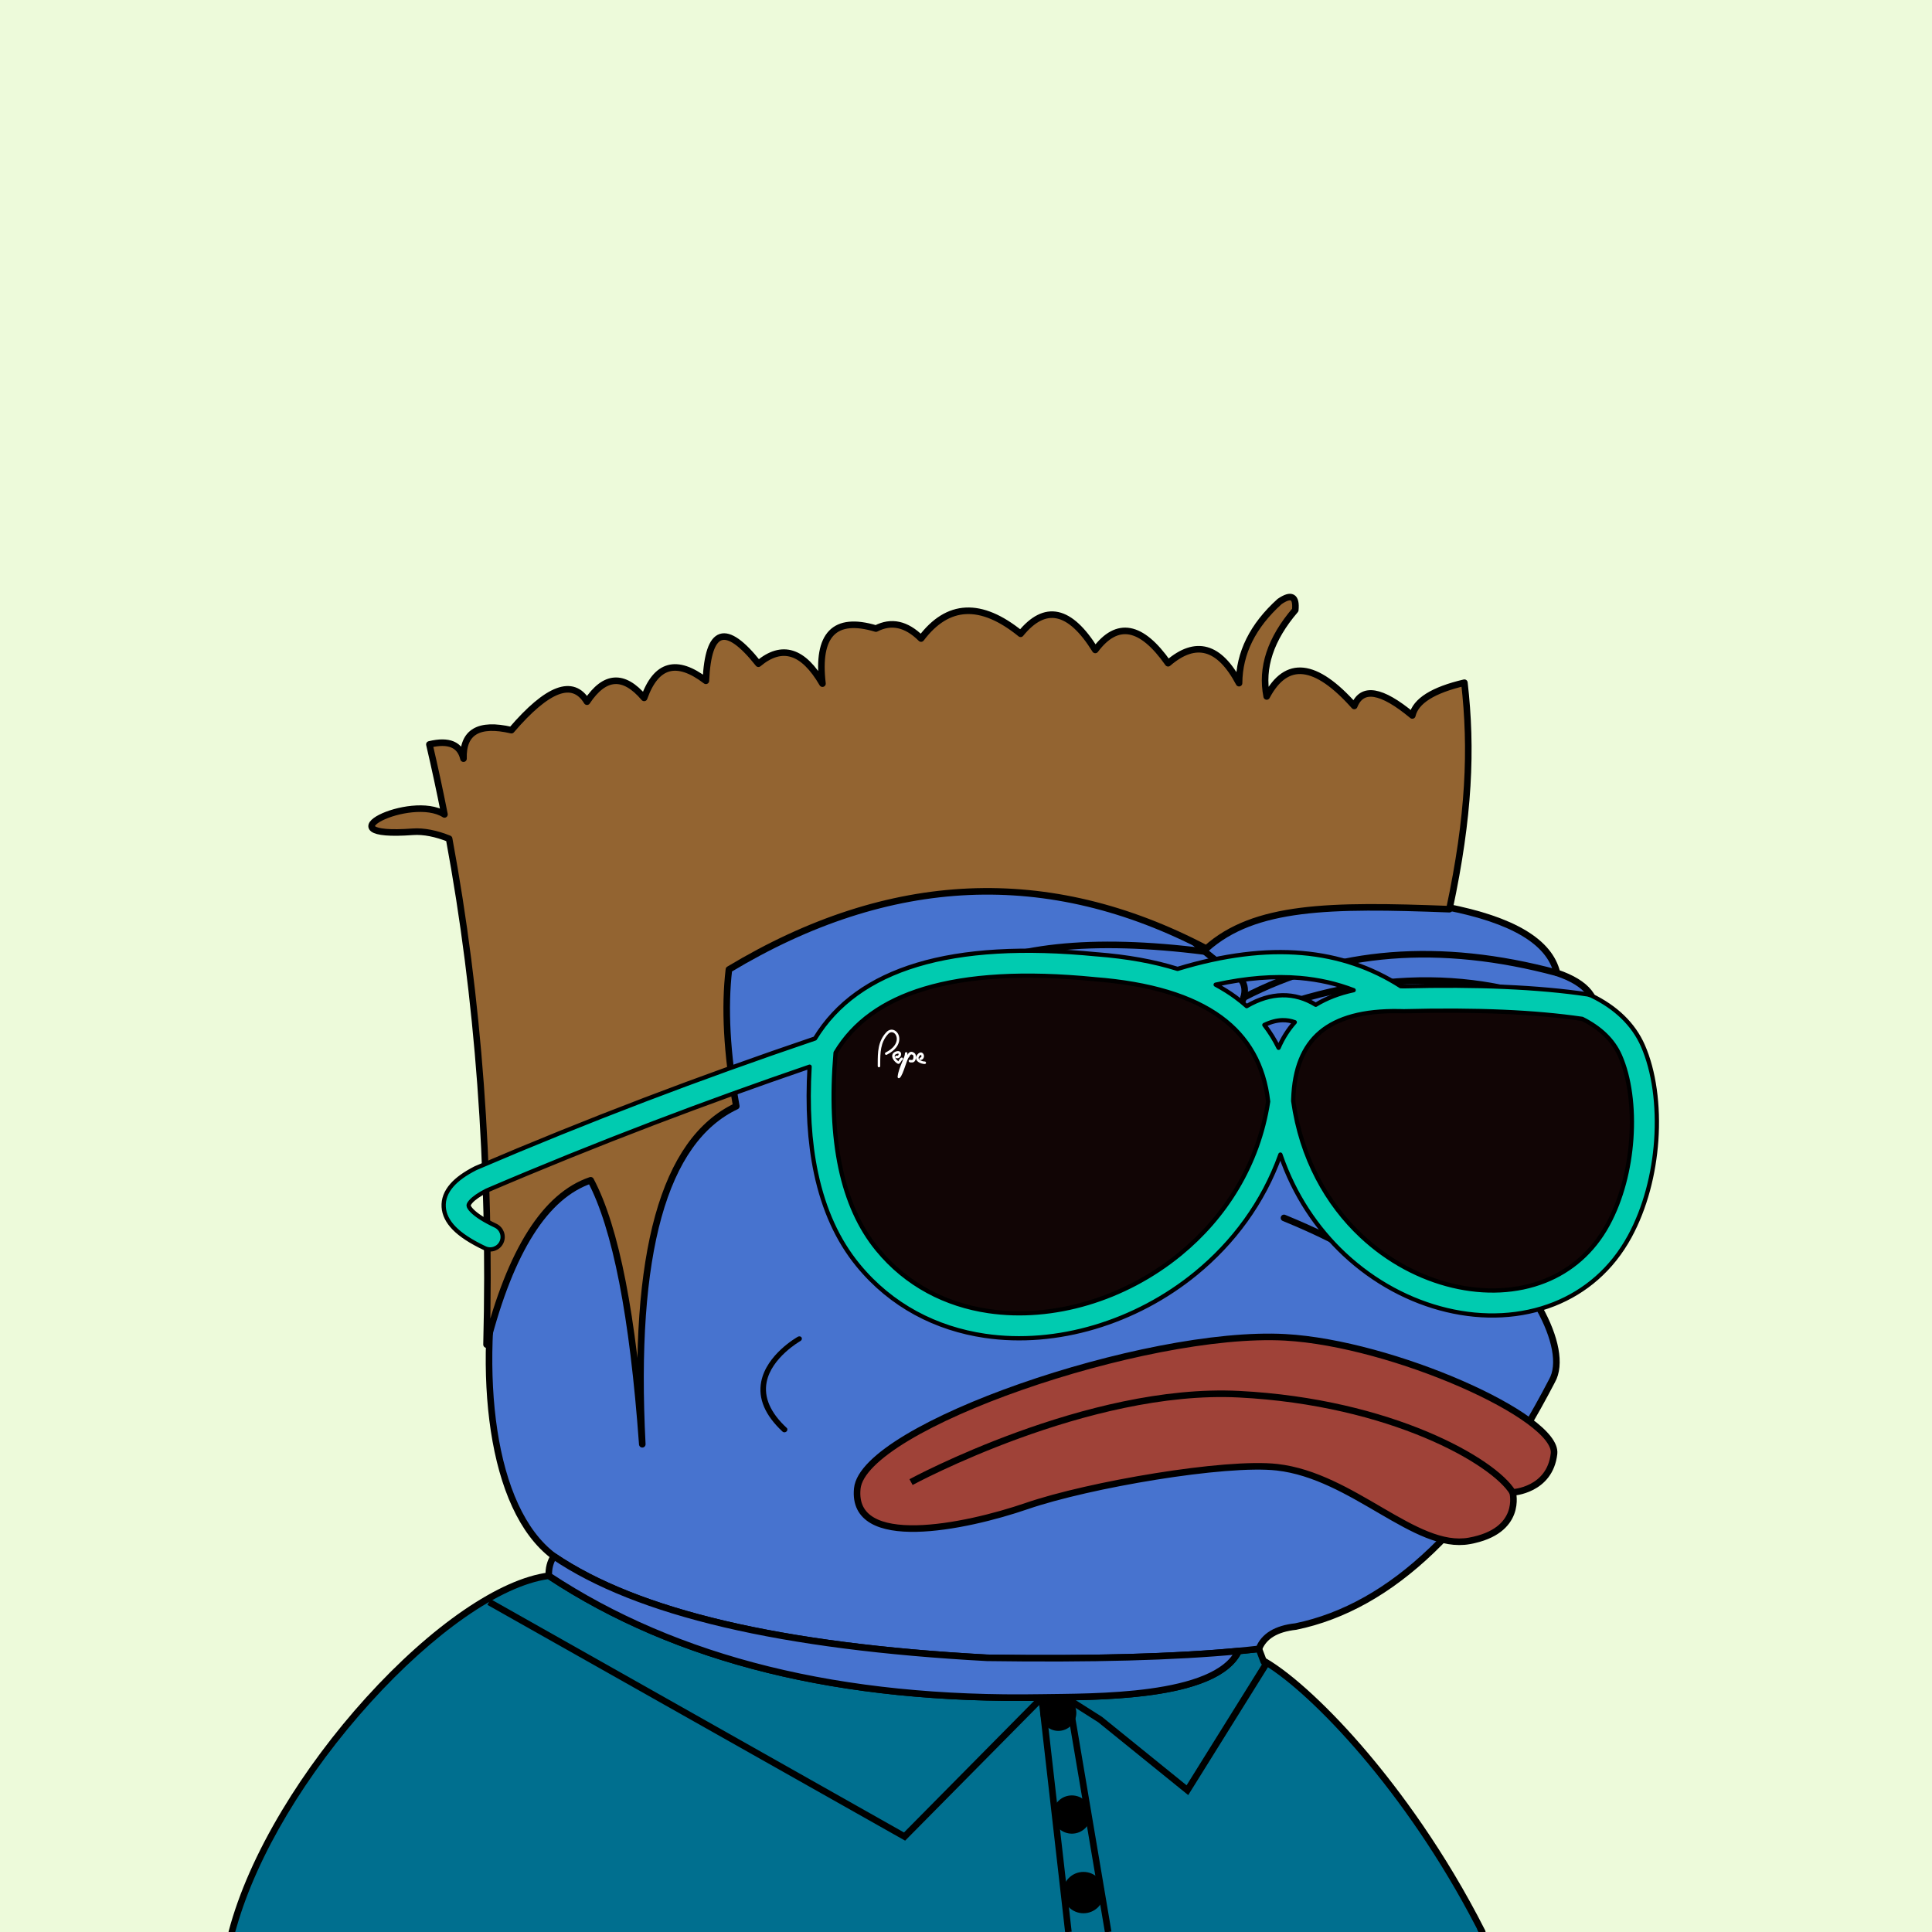 <svg xmlns="http://www.w3.org/2000/svg" xmlns:xlink="http://www.w3.org/1999/xlink" viewBox="0 0 2500 2500"><g><path style="fill-rule:evenodd;clip-rule:evenodd;fill:#edfada;" d="M0 0h25e2v25e2H0z"/><path style="fill-rule:evenodd;clip-rule:evenodd;fill:#006f8f;" d="M1634.754 2148.807c1.927 5.057.0.0-5.78-15.17l-26.192 2.763.003.001c-29.47 61.966-189.929 58.995-254.948 60.108-259.599 4.447-472.17-48.054-637.709-157.502C580.824 2055.622 354.002 2296.891 3e2 25e2h1618C1826.858 2320.131 1699.317 2185.588 1634.754 2148.807z"/><path d="M1921.838 2497.953c-52.422-103.453-111.68-182.186-152.16-230.017-47.648-56.301-96.657-101.775-131.49-122.059l-5.24-13.755c-.688-1.804-2.514-2.915-4.42-2.715l-26.191 2.764c-1.548.163-2.844 1.149-3.445 2.517-26.341 54.989-167.671 56.593-235.615 57.365-5.611.064-10.811.123-15.512.204-257.506 4.411-471.255-48.344-635.291-156.798-.851-.562-1.872-.795-2.887-.671-63.114 8.11-151.304 68.642-235.909 161.923-40.95 45.149-78.518 95.538-108.641 145.719-32.805 54.65-56.069 107.297-69.145 156.477-.096.361-.138.728-.138 1.093h8.572l1.925-6.625.01-.005c26.418-92.389 89.352-197.931 173.716-290.945 39.791-43.871 81.821-81.72 121.548-109.454 40.329-28.155 77.485-45.256 107.594-49.536 82.484 54.297 177.882 95.059 283.573 121.162 106.146 26.215 225.66 38.395 355.219 36.163 4.687-.08 9.869-.139 15.464-.202 74.146-.843 211.385-2.402 242.165-60.173l20.627-2.176 4.615 12.111c.028.073.057.148.086.227l.634 1.664.073-.028c.886 1.744 2.336 3.436 5.005 2.635 61.333 37.311 182.281 162.978 272.64 337.181l.032.001.434.897c.471.91.947 1.814 1.416 2.727L1912 2498l1.125 2h9.167C1922.313 2499.301 1922.164 2498.597 1921.838 2497.953z"/><path style="fill-rule:evenodd;clip-rule:evenodd;fill:none;stroke:#000000;stroke-width:8.504;stroke-miterlimit:2.613;" d="M632.781 2072.986 1170.5 2376.5 1348 2197 1382.503 25e2"/><path style="fill-rule:evenodd;clip-rule:evenodd;fill:none;stroke:#000000;stroke-width:8.504;stroke-miterlimit:2.613;" d="M1637.5 2154.5l-101 162L1423.605 2225.138 1378.5 2196.5"/><path style="fill-rule:evenodd;clip-rule:evenodd;fill:#006f8f;stroke:#000000;stroke-width:8.504;stroke-miterlimit:2.613;" d="M1434 25e2l-47-278z"/><circle style="fill-rule:evenodd;clip-rule:evenodd;stroke:#000000;stroke-width:8.504;stroke-miterlimit:2.613;" cx="1369.5" cy="2216.5" r="19"/><circle style="fill-rule:evenodd;clip-rule:evenodd;stroke:#000000;stroke-width:8.504;stroke-miterlimit:2.613;" cx="1387" cy="2348" r="20.5"/><circle style="fill-rule:evenodd;clip-rule:evenodd;stroke:#000000;stroke-width:8.504;stroke-miterlimit:2.613;" cx="1402" cy="2449" r="22.5"/><path style="fill-rule:evenodd;clip-rule:evenodd;fill:#4773cf;stroke:#000000;stroke-width:8.504;stroke-linecap:round;stroke-linejoin:round;stroke-miterlimit:2.613;" d="M867.603 1293.527c135.408-338.495 331.41-420.844 588.004-247.048 241.577-117.709 380.271-75.33 416.082 127.137 85.736 16.593 133.412 45.005 143.028 85.238 38.849 13.16 55.222 33.628 49.121 61.401 34.595 16.186 41.096 32.078 19.504 47.676 27.655 37.786 20.431 64.754-21.671 80.905 15.662 25.919-1.675 43.978-52.01 54.177-17.8 44.837-54.641 74.213-110.522 88.128 78.07 53.384 133.361 153.359 109.076 195.761-96.726 186.205-207.247 292.151-331.565 317.84-25.241 2.762-41.134 12.394-47.676 28.895-84.606 9.871-201.87 13.723-351.791 11.557-265.722-14.316-452.573-58.139-560.555-131.47C551.93 1890.923 644.393 1306.53 867.603 1293.527z"/><path style="fill-rule:evenodd;clip-rule:evenodd;fill:#4773cf;stroke:#000000;stroke-width:8.504;stroke-linecap:round;stroke-linejoin:round;stroke-miterlimit:2.613;" d="M1602.782 2136.4l.003.001c-29.47 61.966-189.929 58.995-254.948 60.108-259.599 4.447-472.17-48.054-637.709-157.502-.339-9.494 1.828-17.921 6.501-25.282 107.982 73.33 294.833 117.153 560.555 131.47C1412.208 2147.146 1520.737 2144.214 1602.782 2136.4z"/><path style="fill-rule:evenodd;clip-rule:evenodd;fill:none;stroke:#000000;stroke-width:8.504;stroke-linecap:round;stroke-linejoin:round;stroke-miterlimit:2.613;" d="M867.603 1293.527c-6.666 40.876-12.204 79.643-16.615 116.301"/><path style="fill-rule:evenodd;clip-rule:evenodd;fill:none;stroke:#000000;stroke-width:8.504;stroke-linecap:round;stroke-linejoin:round;stroke-miterlimit:2.613;" d="M1525.676 1561.525c-51.268 27.946-114.836 54.192-190.704 78.737"/><path style="fill-rule:evenodd;clip-rule:evenodd;fill:none;stroke:#000000;stroke-width:8.504;stroke-linecap:round;stroke-linejoin:round;stroke-miterlimit:2.613;" d="M1661.48 1575.972c43.172 17.706 78.809 35.524 106.91 53.455"/><path style="fill-rule:evenodd;clip-rule:evenodd;fill:none;stroke:#000000;stroke-width:8.504;stroke-linecap:round;stroke-linejoin:round;stroke-miterlimit:2.613;" d="M1899.139 1591.141c-51.724 10.804-107.176 16.714-166.355 17.731"/><path style="fill-rule:evenodd;clip-rule:evenodd;fill:none;stroke:#000000;stroke-width:8.504;stroke-linecap:round;stroke-linejoin:round;stroke-miterlimit:2.613;" d="M1153.659 1482.787c60.118 38.148 137.411 57.893 231.879 59.234 39.01-.234 79.221.007 120.635.722 32.19-13.808 57.713-18.865 76.571-15.17 48.169-23.217 60.691-48.499 37.562-75.848"/><path style="fill-rule:evenodd;clip-rule:evenodd;fill:none;stroke:#000000;stroke-width:8.504;stroke-linecap:round;stroke-linejoin:round;stroke-miterlimit:2.613;" d="M1455.607 1046.479c34.191 41.927 51.047 84.546 50.566 127.858-162.616-97.202-306.126-95.756-430.529 4.334"/><path style="fill-rule:evenodd;clip-rule:evenodd;fill:none;stroke:#000000;stroke-width:8.504;stroke-linecap:round;stroke-linejoin:round;stroke-miterlimit:2.613;" d="M1871.688 1173.615c-13.481 2.256-24.317.329-32.506-5.78-3.124-4.977-8.661-7.145-16.614-6.501-15.036 5.566-26.834 5.807-35.396.723-9.792-4.853-23.998-7.501-42.619-7.946-88.686-4.572-168.146 2.17-238.38 20.226 20.481 29.685 50.58 58.098 90.295 85.239 17.034 9.995 18.72 25.887 5.057 47.676-140.781-70.757-280.197-57.274-418.249 40.452-23.248 12.323-56.235 17.861-98.964 16.615-20.681-3.351-31.758 4.112-33.229 22.393-.159 13.995 10.436 21.459 31.784 22.394 26.147.214 47.337 2.38 63.568 6.501"/><path style="fill-rule:evenodd;clip-rule:evenodd;fill:none;stroke:#000000;stroke-width:8.504;stroke-linecap:round;stroke-linejoin:round;stroke-miterlimit:2.613;" d="M1559.124 1231.308c-146.388-18.638-254.816-7.048-325.282 34.77-40.94 36.795-86.93 57.984-137.972 63.568"/><path style="fill-rule:evenodd;clip-rule:evenodd;fill:none;stroke:#000000;stroke-width:8.504;stroke-linecap:round;stroke-linejoin:round;stroke-miterlimit:2.613;" d="M1609.225 1290.928c119.034-61.942 254.197-72.633 405.492-32.075"/><path style="fill-rule:evenodd;clip-rule:evenodd;fill:none;stroke:#000000;stroke-width:8.504;stroke-linecap:round;stroke-linejoin:round;stroke-miterlimit:2.613;" d="M1618.139 1315.921c160.721-64.233 309.287-62.788 445.699 4.334"/><path style="fill-rule:evenodd;clip-rule:evenodd;fill:#F98B8C;stroke:#000000;stroke-width:8.504;stroke-miterlimit:10;" d="M1630.669 1470.517c-6.027-5.755-11.21-11.219-15.568-16.401 1.734-.795 3.466-1.58 5.204-2.392 9.248-22.898 14.693-43.727 16.338-62.487h.002c122.337-97.366 247.398-113.377 375.182-48.035 35.336 2.547 59.174 11.457 71.514 26.728 27.951 36.626 20.728 63.594-21.671 80.905C1921.202 1499.447 1777.535 1506.674 1630.669 1470.517z"/><path style="fill-rule:evenodd;clip-rule:evenodd;" d="M1968.508 1475.928c5.819-10.13 10.186-21.736 13.087-34.831 7.219-71.174-15.581-108.116-68.398-110.827-86.184.831-135.758 23.301-148.724 67.409-8.689 38.176-5.602 69.627 9.229 94.372C1839.293 1495.58 1904.229 1490.21 1968.508 1475.928z"/><path style="fill-rule:evenodd;clip-rule:evenodd;fill:#F98B8C;stroke:#000000;stroke-width:8.504;stroke-miterlimit:10;" d="M1620.306 1451.725c-183.453 85.64-341.41 73.601-473.87-36.118 81.906-93.234 190.983-132.241 327.231-117.023 89.674 13.565 143.851 34.754 162.532 63.568C1639.566 1387.294 1634.269 1417.151 1620.306 1451.725z"/><path style="fill-rule:evenodd;clip-rule:evenodd;fill:#FFFFFF;" d="M1819.422 1408.257c3.999-1.632 7.389-4.24 10.172-7.824 4.121-10.175-.836-15.652-14.866-16.43-6.627 2.439-9.755 7.916-9.389 16.43C1807.701 1408.125 1812.395 1410.733 1819.422 1408.257z"/><path style="fill-rule:evenodd;clip-rule:evenodd;fill:#FFFFFF;" d="M1879.182 1475.712c36.286-15.948 40.87-34.673 13.757-56.175-23.26-8.375-38.929-1.878-47.004 19.49C1843.936 1463.388 1855.019 1475.616 1879.182 1475.712z"/><path style="fill-rule:evenodd;clip-rule:evenodd;" d="M1545.678 1481.629c5.733-10.059 10.044-21.564 12.917-34.531 7.219-71.174-15.581-108.116-68.398-110.827-86.184.831-135.758 23.301-148.724 67.409-9.671 42.49-4.766 76.657 14.698 102.509C1415.682 1512.019 1478.849 1503.839 1545.678 1481.629z"/><path style="fill-rule:evenodd;clip-rule:evenodd;fill:#FFFFFF;" d="M1396.422 1414.257c3.999-1.632 7.389-4.24 10.172-7.824 4.121-10.175-.836-15.652-14.866-16.43-6.627 2.439-9.755 7.916-9.389 16.43C1384.701 1414.125 1389.395 1416.733 1396.422 1414.257z"/><path style="fill-rule:evenodd;clip-rule:evenodd;fill:#FFFFFF;" d="M1456.182 1481.712c36.286-15.948 40.87-34.673 13.757-56.175-23.26-8.375-38.929-1.878-47.004 19.49C1420.936 1469.388 1432.019 1481.616 1456.182 1481.712z"/><path style="fill-rule:evenodd;clip-rule:evenodd;fill:#936431;" d="M1894.92 883.411c-40.593 9.495-63.053 23.627-67.381 42.393-40.051-33.313-65.096-37.409-75.135-12.289-50.089-56.307-87.855-60.403-113.296-12.287-7.392-37.177 4.932-74.449 36.971-111.816 1.696-17.781-5.063-21.467-20.275-11.059-34.732 31.404-52.223 66.628-52.475 105.673-25.402-48.033-56.012-56.634-91.83-25.804-34.576-49.293-65.982-55.027-94.215-17.203-32.748-52.849-64.948-59.813-96.6-20.888-51.365-41.685-94.299-39.637-128.801 6.144-11.779-11.716-23.741-17.817-35.884-18.314v358.899c135.876-30.026 270.874-9.829 404.993 60.605 62.362-55.613 159.507-56.964 314.507-50.964C1901.237 1055.808 1904.757 969.151 1894.92 883.411z"/><path style="fill-rule:evenodd;clip-rule:evenodd;fill:#936431;stroke:#000;stroke-linecap:round;stroke-linejoin:round;stroke-width:8.5px" d="M833.508 903.072c15.52-43.65 42.155-51.023 79.903-22.118 3-68.064 25.66-75.436 67.978-22.118 30.46-25.555 58.089-16.954 82.886 25.804-7.522-63.641 15.535-87.397 69.171-71.268 19.952-10.302 39.431-6.002 58.437 12.902 34.502-45.78 77.436-47.828 128.801-6.144 31.652-38.924 63.853-31.96 96.6 20.888 28.233-37.825 59.639-32.091 94.215 17.203 35.818-30.83 66.428-22.229 91.83 25.804.251-39.045 17.743-74.269 52.475-105.673 15.212-10.408 21.971-6.722 20.275 11.059-32.04 37.367-44.363 74.64-36.971 111.816 25.441-48.116 63.207-44.02 113.296 12.287 10.038-25.12 35.083-21.025 75.134 12.289 4.329-18.766 26.789-32.898 67.381-42.393 9.836 85.739 6.317 172.397-19.42 293.089-155-6-252.145-4.648-314.507 50.964-203.893-107.076-409.815-98.067-617.766 27.032-5.883 49.339-2.702 108.319 9.541 176.941-93.909 44.226-134.457 190.039-121.645 437.439-12.016-166.439-34.277-280.304-66.786-341.596-58.58 19.853-103.501 90.712-134.763 212.576 5.82-230.756-10.321-448.934-48.414-654.54-16.28-6.554-32.691-10.043-46.994-8.991-121.86 8.969-2.664-50.226 40.981-22.467-6.015-30.473-12.521-60.666-19.514-90.58 25.05-6.04 39.759.105 44.126 18.432-1.048-34.475 19.623-46.763 62.015-36.862 46.874-54.637 79.471-66.925 97.793-36.863C782.461 873.591 807.108 871.954 833.508 903.072z"/><g><path d="M1032.456 1729.721c-1.66.936-40.556 23.079-47.435 58.108-4.301 21.927 5 43.703 27.658 64.738 1.311 1.23 3.578 1.136 5.046-.216 1.465-1.352 1.577-3.445.25-4.675-21.062-19.56-29.792-39.493-25.924-59.25 6.206-31.766 43.283-52.929 43.658-53.135 1.761-.995 2.45-3.033 1.548-4.562C1036.358 1729.192 1034.212 1728.741 1032.456 1729.721z"/></g><g><path style="fill:#9F4238;stroke:#000000;stroke-width:8.504;" d="M1652.407 1898.592c98.433 11.074 179.247 107.877 248.806 95.333 69.559-12.544 56.182-62.719 56.182-62.719s48.156-2.509 53.507-50.175c5.351-47.667-208.885-142.823-347.793-150.526-181.024-10.025-545.767 115.403-553.793 195.683-8.026 80.28 139.117 50.175 219.377 22.579C1408.952 1921.171 1585.524 1891.066 1652.407 1898.592z"/><path style="fill:none;stroke:#000000;stroke-width:8.504;" d="M1178.884 1917.829c0 0 228.291-123.762 424.479-113.727 196.198 10.035 329.954 86.964 354.032 127.104"/></g><path style="fill-rule:evenodd;clip-rule:evenodd;fill:#110505;" d="M1122.766 1626.865c-48.917-59.707-68.01-149.613-57.279-269.713 50.57-88.892 167.973-124.285 352.212-106.181 148.834 11.439 228.688 69.709 239.557 174.811C1617.888 1692.71 1273.046 1810.299 1122.766 1626.865z"/><path style="fill-rule:evenodd;clip-rule:evenodd;fill:#110505;" d="M1657.256 1425.783c1.395-92.35 54.487-136.809 159.272-133.375 94.27-2.465 172.826.988 235.671 10.359 28.701 13.948 48.317 32.886 58.85 56.807 25.915 58.863 22.873 160.494-16.357 232.627C1998.411 1769.234 1692.954 1685.966 1657.256 1425.783z"/><path style="fill-rule:evenodd;clip-rule:evenodd;fill:#00cbb0;stroke:#000;stroke-linecap:round;stroke-linejoin:round;stroke-width:5.5px" d="M2125.845 1353.061c-6.105-13.864-14.846-26.289-26.219-37.267-11.031-10.648-24.502-19.84-40.408-27.57l-4.678-1.454c-31.769-4.737-67.67-7.987-107.698-9.746-39.411-1.731-82.819-1.982-130.209-.752-1.254-.04-2.631-.074-4.115-.102-37.557-24.051-79.797-38.803-127.832-42.946-47.641-4.109-100.913 2.302-160.902 20.525-30.407-9.557-65.362-15.863-104.885-18.901l-.001.028c-94.111-9.214-171.464-4.692-232.046 13.572-60.467 18.229-104.537 50.02-132.214 95.354-75.273 25.513-148.739 51.927-220.362 79.25-73.687 28.112-146.346 57.511-217.966 88.192-.341.146-.673.302-.999.467l-.012-.023c-13.523 6.896-23.651 14.164-30.377 21.796-7.784 8.832-11.372 18.276-10.765 28.327.579 9.6 5.041 18.705 13.373 27.302 8.62 8.893 21.91 17.591 39.866 26.087 8.066 3.805 17.692.352 21.497-7.714 3.805-8.066.352-17.692-7.714-21.497-14.434-6.83-24.607-13.293-30.509-19.382-2.744-2.831-4.169-5.065-4.267-6.691-.071-1.177.863-2.868 2.797-5.062 3.98-4.513 10.86-9.273 20.641-14.271 70.334-30.115 142.319-59.221 215.943-87.308 66.657-25.429 133.945-49.756 201.847-72.995-2.978 51.622-.212 97.542 8.323 137.729 10.095 47.54 28.196 87.244 54.296 119.1 43.212 52.748 101.413 82.167 164.193 91.426 46.313 6.83 95.102 2.609 142.092-11.365 46.872-13.941 91.968-37.558 131.022-69.552 47.985-39.313 87.013-91.3 109.275-153.594 17.903 52.322 47.159 95.566 82.617 128.818 39.035 36.609 85.563 61.124 132.749 72.352 47.671 11.342 96.239 9.161 138.791-7.741 40.083-15.918 74.61-44.773 97.868-87.538 20.165-37.081 31.311-81.259 34.311-123.929C2146.379 1430.272 2140.246 1385.774 2125.845 1353.061zM1682.031 1265.471c24.917 2.148 48.05 7.503 69.601 15.827-18.67 3.994-35.026 10.297-49.079 18.895-13.621-8.408-28.048-12.619-43.324-12.33-14.959.283-30.292 4.881-46.011 14.054-4.587-4.065-9.42-7.966-14.52-11.688-7.938-5.792-16.489-11.146-25.65-16.063C1612.846 1265.355 1649.027 1262.625 1682.031 1265.471zM1636.073 1326.284c8.361-4.005 16.242-6.035 23.661-6.176 5.327-.101 10.561.794 15.707 2.621-8.599 9.637-15.583 20.684-20.952 33.139C1649.338 1345.347 1643.193 1335.49 1636.073 1326.284zM1527.07 1622.581c-35.787 29.317-76.961 50.914-119.639 63.608-42.563 12.658-86.622 16.499-128.309 10.353-55.096-8.126-106.092-33.848-143.836-79.919-22.816-27.847-38.723-62.955-47.719-105.316-9.036-42.548-11.146-92.257-6.336-149.11 23.322-39.122 61.606-66.718 114.854-82.768 56.737-17.104 130.085-21.236 220.036-12.397l.379.064c71.409 5.488 125.822 21.883 163.232 49.183 35.505 25.908 55.92 62.264 61.239 109.056C1628.297 1507.831 1584.834 1575.257 1527.07 1622.581zM2110.919 1473.834c-2.701 38.416-12.578 77.902-30.389 110.655-19.427 35.721-48.147 59.777-81.43 72.994-36.163 14.363-77.977 16.089-119.443 6.223-41.95-9.981-83.336-31.796-118.082-64.384-44.224-41.474-77.741-100.395-88.169-174.615l.075-2.626c1.279-39.043 12.858-67.808 34.728-86.287 22.444-18.96 56.452-28.098 102.016-27.41 1.621.024 3.557.075 5.798.147h.885c46.682-1.22 89.533-.974 128.542.74 37.507 1.649 71.488 4.692 101.931 9.127 11.821 5.969 21.779 12.858 29.865 20.664 8.244 7.958 14.582 16.967 19.009 27.023C2108.59 1394.107 2113.783 1433.123 2110.919 1473.834z"/><path style="fill-rule:evenodd;clip-rule:evenodd;fill:#FFFFFF;" d="M1191.67 1371.663c-.883.19-1.753-.371-1.942-1.252-.192-.883.37-1.753 1.252-1.944.849-.183 1.265-.772 1.36-1.4.078-.524-.018-1.063-.248-1.47-.147-.257-.335-.439-.529-.454-.483-.038-1.205.438-2.168 1.773-.581.806-.834 1.506-.835 2.103-.003.445.141.866.385 1.251.292.459.731.884 1.262 1.268 1.802 1.297 4.461 2.011 6.43 2.019.901.003 1.627.737 1.624 1.636-.003.899-.737 1.626-1.636 1.622-2.534-.01-5.974-.94-8.321-2.633-.85-.614-1.58-1.335-2.105-2.161-.573-.899-.902-1.906-.898-3.014.006-1.257.443-2.599 1.45-3.995 1.745-2.422 3.535-3.246 5.056-3.128 1.382.105 2.463.946 3.123 2.115.577 1.02.828 2.318.644 3.541C1195.294 1369.403 1194.096 1371.135 1191.67 1371.663v0zM1139.021 1379.465c-.003.901-.736 1.627-1.635 1.624-.901-.003-1.627-.737-1.625-1.636.009-1.161.011-2.32.012-3.48.022-14.028.046-28.334 11.166-40.297 3.016-3.245 6.563-3.892 9.658-2.779 2.118.763 3.986 2.366 5.275 4.526 1.253 2.098 1.972 4.735 1.843 7.633-.275 6.31-4.567 13.922-16.207 19.774-.804.403-1.785.077-2.186-.728-.402-.804-.076-1.783.728-2.186 10.366-5.21 14.174-11.704 14.407-17.001.097-2.231-.442-4.239-1.384-5.818-.905-1.517-2.172-2.626-3.576-3.132-1.912-.688-4.164-.222-6.168 1.935-10.255 11.031-10.278 24.685-10.297 38.073C1139.032 1377.14 1139.029 1378.309 1139.021 1379.465v0zM1159.382 1369.15c2.354.774 4.261-.113 5.445-1.577.78-.965 1.222-2.212 1.242-3.383.023-1.34-.482-2.608-1.62-3.401-1.254-.873-3.217-1.072-5.946.128-1.579.694-2.636 1.632-3.278 2.713-.564.951-.789 1.987-.751 3.053.035.985.297 1.977.718 2.933 1.165 2.649 3.661 5.195 5.844 6.491 2.407 1.428 3.496-.303 4.807-2.387.548-.872 1.165-1.855 1.855-2.282.767-.473 1.004-1.478.531-2.244-.474-.765-1.479-1.003-2.243-.53-1.34.83-2.169 2.148-2.903 3.317-.385.613-.064 1.505-.385 1.314-1.692-1.004-3.621-2.965-4.515-4.995-.264-.604-.43-1.193-.448-1.731-.017-.456.075-.89.304-1.276.303-.511.873-.985 1.782-1.384 1.508-.664 2.371-.71 2.763-.436.162.113.233.367.228.667-.008.466-.198.979-.528 1.387-.399.495-1.06.79-1.892.517-.856-.278-1.778.191-2.057 1.049C1158.056 1367.95 1158.526 1368.872 1159.382 1369.15v0zM1170.937 1363.207c.148 2.155-1.5 6.097-3.446 10.745-2.447 5.853-5.339 12.766-5.986 19.469-.084.895.574 1.691 1.47 1.776.454.043.881-.106 1.204-.378 2.569-1.997 4.986-9.016 7.236-15.554 1.832-5.325 3.546-10.304 4.55-11.011.398-.28.554-.61.788-1.103.222-.473.601-1.274 1.113-1.896.674-.82 1.802-1.373 3.622.124.324.266.499 1.224.499 2.348.0.688-.083 1.384-.249 1.999-.155.56-.373 1.054-.656 1.398-.199.242-.439.393-.721.393-.11.0-.37.014-.662.029-.52.026-1.028.248-1.13.156-.67-.604-1.702-.549-2.306.121-.603.67-.549 1.704.122 2.307.895.808 2.389.731 3.481.676.153-.008.293-.016.495-.016 1.36.0 2.432-.615 3.238-1.595.591-.716 1.013-1.63 1.282-2.614.254-.93.378-1.921.378-2.854.0-2.012-.594-3.955-1.701-4.867-3.883-3.195-6.537-1.708-8.21.326-.601.731-1.027 1.505-1.32 2.097.153-.835.218-1.601.17-2.292-.06-.899-.839-1.581-1.737-1.52C1171.559 1361.529 1170.877 1362.308 1170.937 1363.207v0zM1173.951 1365.665c.15-.099.331-.222.135-.083-.047.032-.093.068-.139.105L1173.951 1365.665z"/></g></svg>
